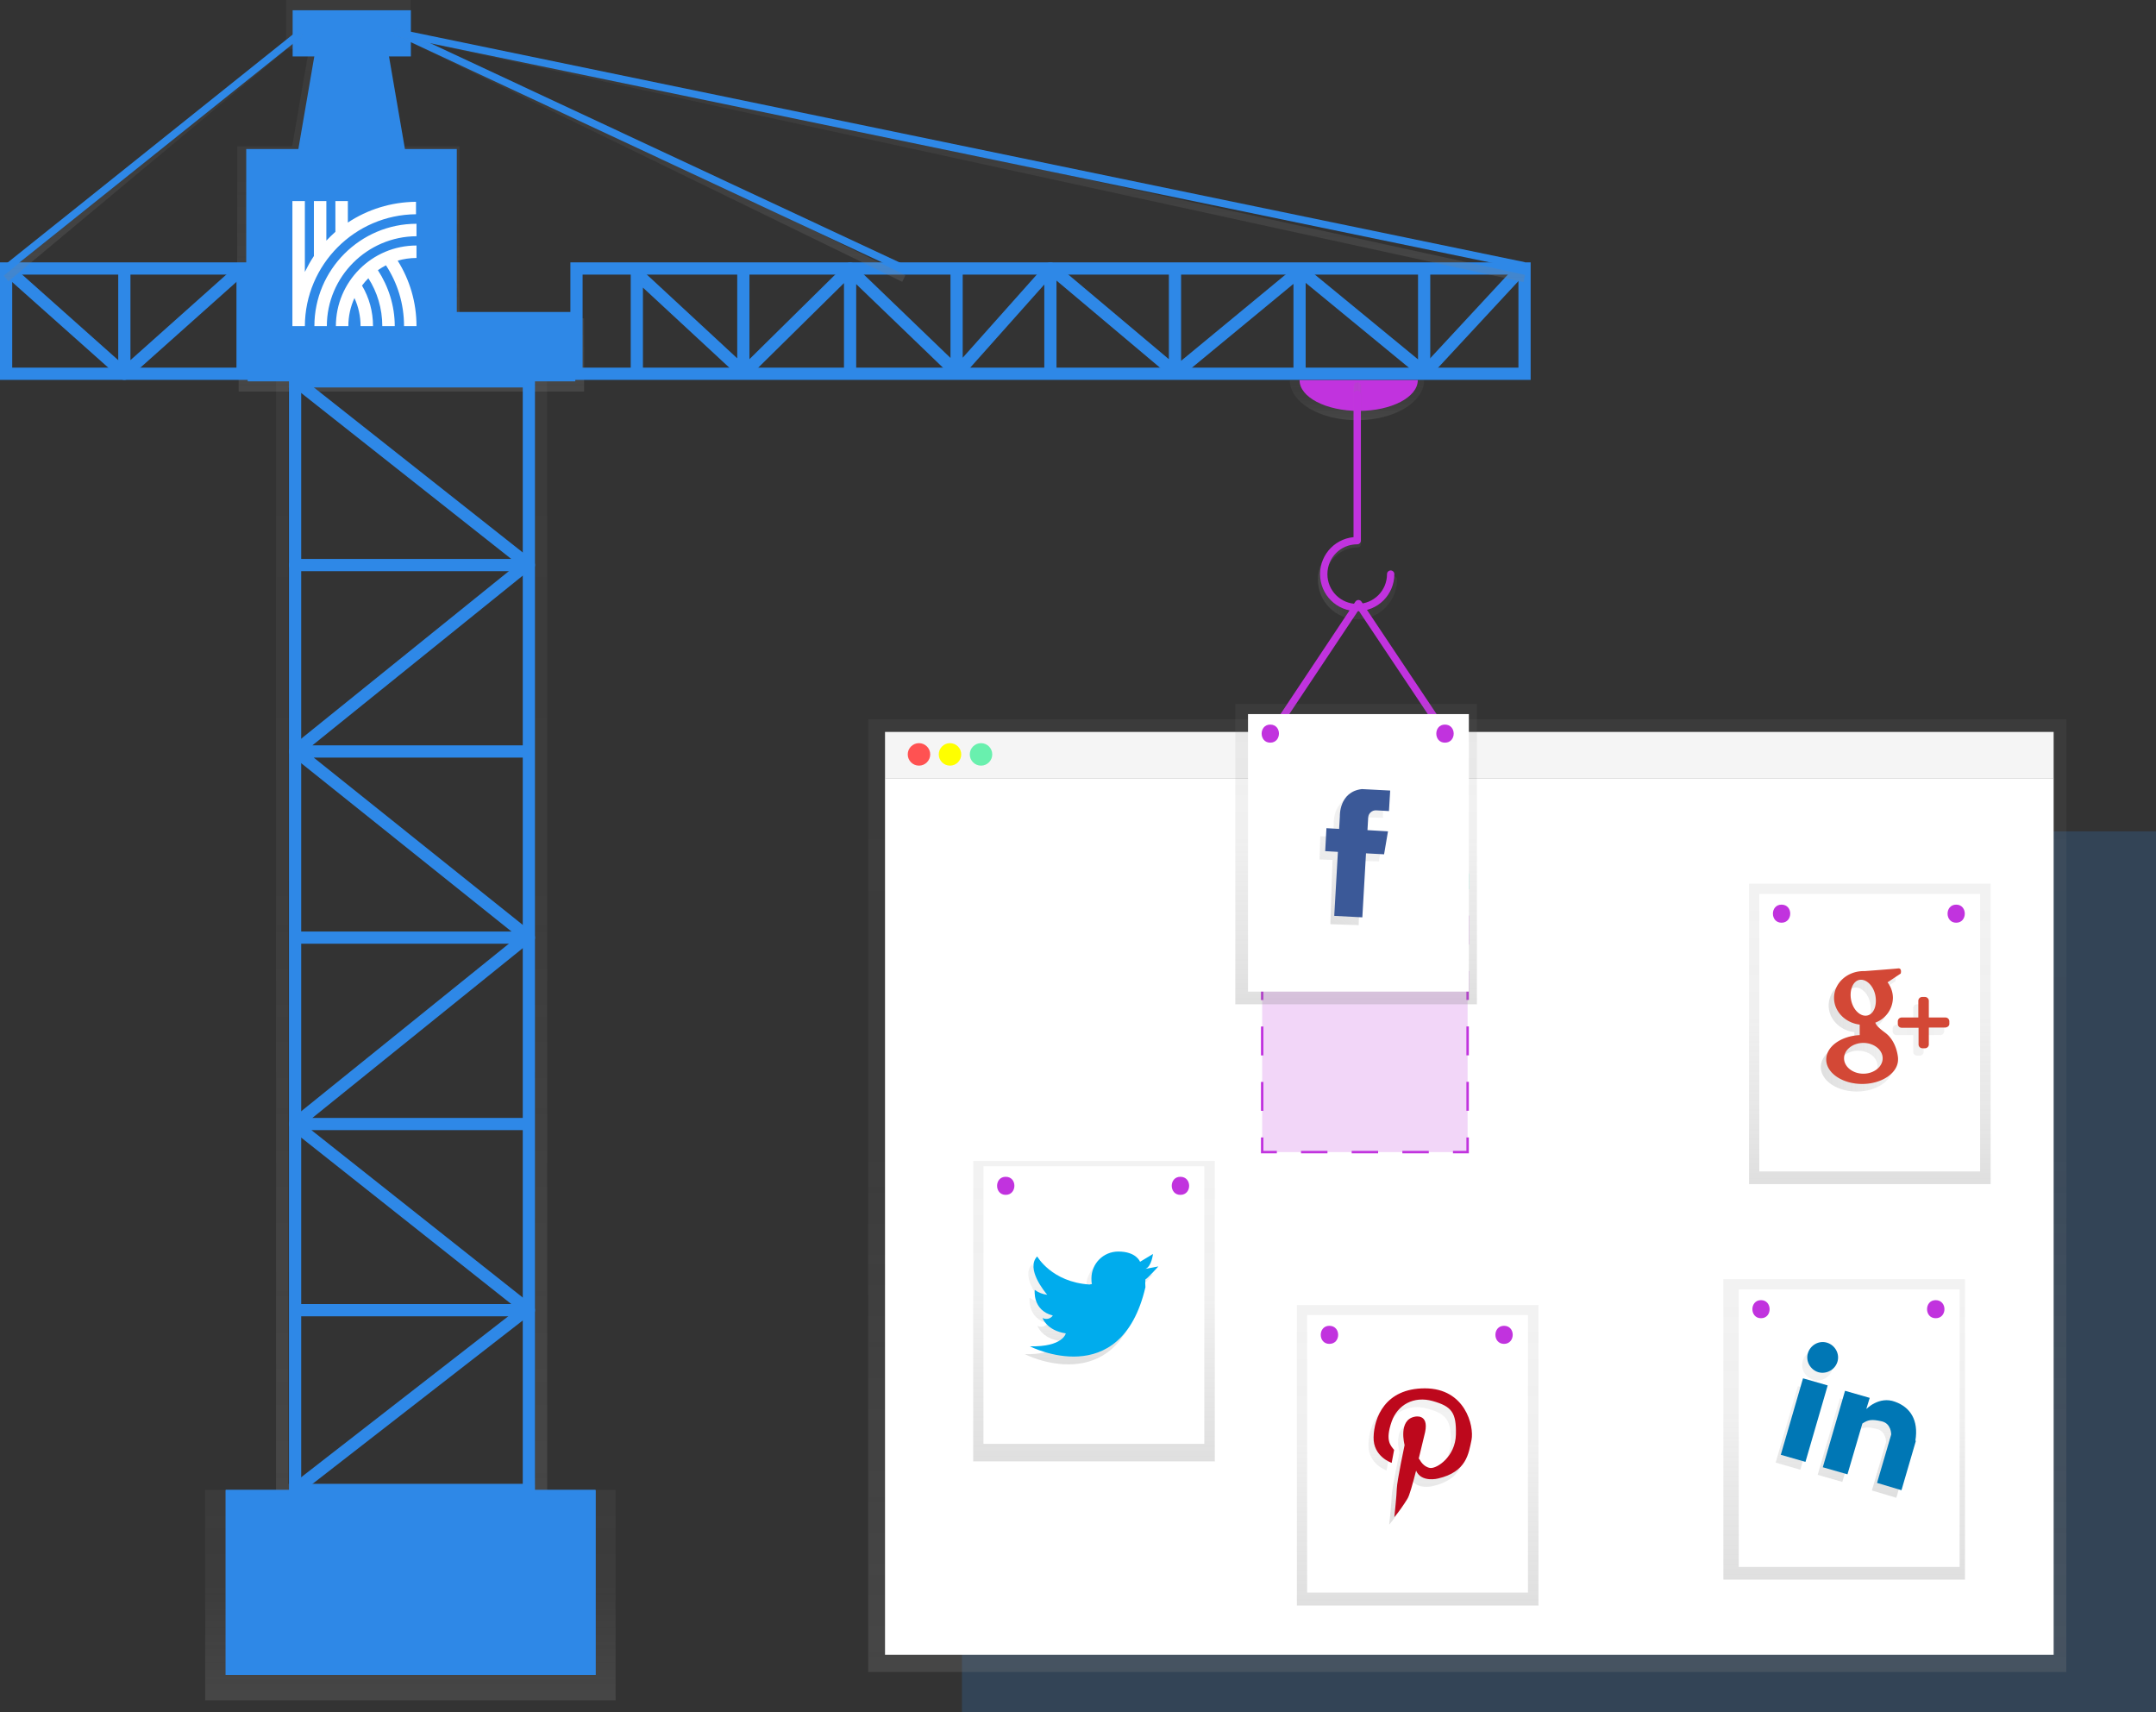 <svg id="b1f6b045-6249-48ca-b49e-c93dd74e2ee5" xmlns="http://www.w3.org/2000/svg" viewBox="0 0 882.6 700.8"><rect x="0" y="0" width="882.6" height="700.8" fill="#333333" stroke="none"/><style>.st1{fill:#2e88e7}.st4,.st5{fill:none;stroke:#2e88e7;stroke-width:5}.st4{stroke-miterlimit:10}.st5{stroke-linejoin:round}.st8{fill:#c133de}.st10,.st15{fill:none;stroke:#2e88e7;stroke-width:3;stroke-linejoin:round}.st15{stroke:#c133de;stroke-linecap:round}.st18{fill:#fff}.st23{fill:none;stroke:#64ffda;stroke-width:3;stroke-linecap:round;stroke-linejoin:round}.st36{stroke:#c133de}.st36,.st38,.st39{fill:none;stroke-miterlimit:10}.st38{stroke-dasharray:11.83,10.85;stroke:#c133de}.st39{stroke:#64ffda}</style><linearGradient id="SVGID_1_" gradientUnits="userSpaceOnUse" x1="903.44" y1="630.84" x2="903.44" y2="791.14" gradientTransform="matrix(1 0 0 -1 -735.3 791.14)"><stop offset="0" stop-color="gray" stop-opacity=".25"/><stop offset=".54" stop-color="gray" stop-opacity=".12"/><stop offset="1" stop-color="gray" stop-opacity=".1"/></linearGradient><path fill="url(#SVGID_1_)" d="M188.1 130.3V59.9h-22.5L158.8 20h9.3V0h-51v20h9.4l-6.9 39.9H97.1V132h.6v28.3h141.4v-30z"/><path class="st1" d="M168.1 74.6h-48.3l10.5-61h27.3z"/><linearGradient id="SVGID_2_" gradientUnits="userSpaceOnUse" x1="903.35" y1="95.14" x2="903.35" y2="181.22" gradientTransform="matrix(1 0 0 -1 -735.3 791.14)"><stop offset="0" stop-color="gray" stop-opacity=".25"/><stop offset=".54" stop-color="gray" stop-opacity=".12"/><stop offset="1" stop-color="gray" stop-opacity=".1"/></linearGradient><path fill="url(#SVGID_2_)" d="M84 609.9h168V696H84z"/><path class="st1" d="M92.4 609.9h151.4v75.7H92.4z"/><linearGradient id="SVGID_3_" gradientUnits="userSpaceOnUse" x1="903.85" y1="178.72" x2="903.85" y2="637.51" gradientTransform="matrix(1 0 0 -1 -735.3 791.14)"><stop offset="0" stop-color="gray" stop-opacity=".25"/><stop offset=".54" stop-color="gray" stop-opacity=".12"/><stop offset="1" stop-color="gray" stop-opacity=".1"/></linearGradient><path fill="none" stroke="url(#SVGID_3_)" stroke-width="5" stroke-miterlimit="10" d="M115.5 156.1h106v453.8h-106z"/><path class="st4" d="M120.8 156.1h95.7v453.8h-95.7z"/><path class="st5" d="M216.5 307.6h-95.7l95.2-76.8M120.8 383.8h95.7l-95.2-76.2"/><path class="st5" d="M216.5 460.1h-95.7l95.2-76.8M120.8 536.3h95.7l-96.2-76.2"/><path fill="none" stroke="#2e88e7" stroke-width="5" stroke-linecap="round" stroke-linejoin="round" d="M121.3 156.1l95.2 75.2h-95.7"/><path class="st4" d="M121.3 609.4l94.7-73.6"/><path class="st1" d="M101.4 127.7h134.1v28.4H101.4z"/><path class="st1" d="M100.8 61H187v68.4h-86.2z"/><path class="st4" d="M2.5 109.9h96.8V153H2.5zM236 109.9h388.1V153H236z"/><path class="st5" d="M50.9 109.9V153l48.3-43.1M430 153v-43.1L391.6 153M391.6 110.4v42l-43.1-41.5M348 154v-44.1L304.3 153M260.7 155.1V112l43.6 40.4v-41M481 110.4v42l-50.5-42.5M532 154v-43.1L481 153M583 111.4v41l-50.5-41.5"/><linearGradient id="SVGID_4_" gradientUnits="userSpaceOnUse" x1="1448.31" y1="519.56" x2="1448.31" y2="535.96" gradientTransform="matrix(1 0 0 -1 -892.77 691.56)"><stop offset="0" stop-color="gray" stop-opacity=".25"/><stop offset=".54" stop-color="gray" stop-opacity=".12"/><stop offset="1" stop-color="gray" stop-opacity=".1"/></linearGradient><path d="M555.5 172c15.2 0 27.5-7.3 27.5-16.4h-55c0 9.1 12.3 16.4 27.5 16.4z" fill="url(#SVGID_4_)"/><path class="st8" d="M556.2 168.2c13.4 0 24.2-5.6 24.2-12.6H532c0 7 10.8 12.6 24.2 12.6z"/><path class="st1" d="M119.8 4.2h48.4v18.9h-48.4z"/><path class="st5" d="M2.5 109.9L50.9 153"/><linearGradient id="SVGID_5_" gradientUnits="userSpaceOnUse" x1="798.01" y1="675.99" x2="798.01" y2="778.66" gradientTransform="matrix(1 0 0 -1 -735.3 791.14)"><stop offset="0" stop-color="gray" stop-opacity=".25"/><stop offset=".54" stop-color="gray" stop-opacity=".12"/><stop offset="1" stop-color="gray" stop-opacity=".1"/></linearGradient><path fill="none" stroke="url(#SVGID_5_)" stroke-width="3" stroke-linejoin="round" d="M122.9 13.6L2.5 114"/><path class="st10" d="M122.9 13.6L2.5 109.9"/><linearGradient id="SVGID_6_" gradientUnits="userSpaceOnUse" x1="1002.3" y1="675.79" x2="1002.3" y2="778.86" gradientTransform="matrix(1 0 0 -1 -735.3 791.14)"><stop offset="0" stop-color="gray" stop-opacity=".25"/><stop offset=".54" stop-color="gray" stop-opacity=".12"/><stop offset="1" stop-color="gray" stop-opacity=".1"/></linearGradient><path fill="none" stroke="url(#SVGID_6_)" stroke-width="3" stroke-linejoin="round" d="M163.9 13.6L370 114"/><path fill="none" stroke="#2e88e7" stroke-width="3" stroke-miterlimit="10" d="M163.9 13.6L370 109.9"/><path class="st5" d="M624 108.8L583 153"/><linearGradient id="SVGID_7_" gradientUnits="userSpaceOnUse" x1="1127.97" y1="675.67" x2="1127.97" y2="779.5" gradientTransform="matrix(1 0 0 -1 -735.3 791.14)"><stop offset="0" stop-color="gray" stop-opacity=".25"/><stop offset=".54" stop-color="gray" stop-opacity=".12"/><stop offset="1" stop-color="gray" stop-opacity=".1"/></linearGradient><path fill="none" stroke="url(#SVGID_7_)" stroke-width="3" stroke-linejoin="round" d="M161.3 13.1L624 114"/><path class="st10" d="M161.3 13.1L624 108.8"/><linearGradient id="SVGID_8_" gradientUnits="userSpaceOnUse" x1="1432.21" y1="486.53" x2="1464.67" y2="486.53" gradientTransform="matrix(1 0 0 -1 -892.77 691.56)"><stop offset="0" stop-color="gray" stop-opacity=".25"/><stop offset=".54" stop-color="gray" stop-opacity=".12"/><stop offset="1" stop-color="gray" stop-opacity=".1"/></linearGradient><path d="M570.4 237.3c0 8.1-6.6 14.7-14.7 14.7s-14.7-6.6-14.7-14.7 6.6-14.7 14.7-14.7V158" fill="none" stroke="url(#SVGID_8_)" stroke-width="3" stroke-linecap="round" stroke-linejoin="round"/><path class="st15" d="M569.3 235c0 7.6-6.1 13.7-13.7 13.7s-13.7-6.1-13.7-13.7 6.1-13.7 13.7-13.7v-59.9"/><path class="st1" d="M92.4 609.9h151.4v75.7H92.4z"/><path opacity=".2" fill="#3389e4" d="M393.8 340.3h488.8v360.5H393.8z"/><linearGradient id="SVGID_9_" gradientUnits="userSpaceOnUse" x1="1335.94" y1="106.77" x2="1335.94" y2="496.77" gradientTransform="matrix(1 0 0 -1 -735.3 791.14)"><stop offset="0" stop-color="gray" stop-opacity=".25"/><stop offset=".54" stop-color="gray" stop-opacity=".12"/><stop offset="1" stop-color="gray" stop-opacity=".1"/></linearGradient><path fill="url(#SVGID_9_)" d="M355.4 294.4v390h490.5v-390z"/><path class="st18" d="M362.3 318.6h478.4v358.8H362.3z"/><path fill="#f5f5f5" d="M362.3 299.6h478.4v19.1H362.3z"/><circle cx="376.2" cy="308.8" r="4.6" fill="#ff5252"/><circle cx="388.9" cy="308.8" r="4.6" fill="#ff0"/><circle cx="401.6" cy="308.8" r="4.6" fill="#69f0ae"/><linearGradient id="SVGID_10_" gradientUnits="userSpaceOnUse" x1="1183.14" y1="192.85" x2="1183.14" y2="315.89" gradientTransform="matrix(1 0 0 -1 -735.3 791.14)"><stop offset="0" stop-color="gray" stop-opacity=".25"/><stop offset=".54" stop-color="gray" stop-opacity=".12"/><stop offset="1" stop-color="gray" stop-opacity=".1"/></linearGradient><path fill="url(#SVGID_10_)" d="M398.4 475.2h98.9v123h-98.9z"/><path class="st18" d="M402.6 477.4H493V591h-90.4z"/><path class="st8" d="M411.7 481.7c-4.7 0-4.7 7.4 0 7.4s4.8-7.4 0-7.4zM483.2 481.7c-4.7 0-4.7 7.4 0 7.4 4.8 0 4.8-7.4 0-7.4z"/><linearGradient id="SVGID_11_" gradientUnits="userSpaceOnUse" x1="1338.49" y1="133.22" x2="1338.49" y2="176.31" gradientTransform="matrix(1 0 0 -1 -892.77 691.56)"><stop offset="0" stop-color="gray" stop-opacity=".25"/><stop offset=".54" stop-color="gray" stop-opacity=".12"/><stop offset="1" stop-color="gray" stop-opacity=".1"/></linearGradient><path d="M466.8 522.6l5.3-1s-4.4 4.9-5.3 5.3c-.1 1-.1 2.1 0 3.2-10.1 43.3-47.3 24.2-47.3 24.2 13.6.3 14.7-5.3 14.7-5.3-7.9-1.2-9.5-6.3-9.5-6.3 1.5.8 3.3.3 4.2-1-8.5-2.2-7.4-10.5-7.4-10.5 1.5 1.1 3.3 1.8 5.1 2-1-1.2-8.9-10.7-4.1-15.7 0 0 5.9 10.5 21.4 11.5l1-.2c-.2-.8-.2-1.5-.2-2.3 0-6.1 4.9-11 11-11 7.4 0 8.9 4.2 8.9 4.2l5.3-3.1c0-.3-.5 4.9-3.1 6z" fill="url(#SVGID_11_)"/><path d="M468.9 519.4l5.3-1s-4.4 4.9-5.3 5.3c-.1 1-.1 2.1 0 3.2-10.1 43.3-47.3 24.2-47.3 24.2 13.6.3 14.7-5.3 14.7-5.3-7.9-1.2-9.5-6.3-9.5-6.3 1.5.8 3.3.3 4.2-1-8.5-2.2-7.4-10.5-7.4-10.5 1.5 1.1 3.3 1.8 5.1 2-1-1.2-8.9-10.7-4.1-15.7 0 0 5.9 10.5 21.4 11.5l1-.2c-.2-.8-.2-1.5-.2-2.3 0-6.1 4.9-11 11-11 7.4 0 8.9 4.2 8.9 4.2l5.3-3.2c0-.2-.5 5.1-3.1 6.1z" fill="#00aced"/><linearGradient id="SVGID_12_" gradientUnits="userSpaceOnUse" x1="1490.22" y1="144.47" x2="1490.22" y2="267.51" gradientTransform="matrix(1 0 0 -1 -735.3 791.14)"><stop offset="0" stop-color="gray" stop-opacity=".25"/><stop offset=".54" stop-color="gray" stop-opacity=".12"/><stop offset="1" stop-color="gray" stop-opacity=".1"/></linearGradient><path fill="url(#SVGID_12_)" d="M705.5 523.6h98.9v123h-98.9z"/><path class="st18" d="M711.8 527.8h90.4v113.6h-90.4z"/><path class="st8" d="M720.9 532.2c-4.7 0-4.7 7.4 0 7.4s4.7-7.4 0-7.4zM792.4 532.2c-4.7 0-4.7 7.4 0 7.4 4.8 0 4.8-7.4 0-7.4z"/><linearGradient id="SVGID_13_" gradientUnits="userSpaceOnUse" x1="1647.42" y1="78.47" x2="1647.42" y2="139.13" gradientTransform="matrix(1 0 0 -1 -892.77 691.56)"><stop offset="0" stop-color="gray" stop-opacity=".25"/><stop offset=".54" stop-color="gray" stop-opacity=".12"/><stop offset="1" stop-color="gray" stop-opacity=".1"/></linearGradient><path d="M766.3 610.1l5.8-19.8s.1-4.5-3.9-5.4c-4-1-5.5-.7-7.9.9l-6.1 20.8-10.1-2.9 9.1-31.3 10.1 2.9-1.4 4.6s5.2-5.5 11.8-3c6.1 2.2 9.7 7.4 8.3 15.9l.2.1-5.9 20.2-10-3zm-24-45.3c-3.3-1-5.3-4.5-4.3-7.8s4.5-5.3 7.8-4.3 5.3 4.5 4.3 7.8c-1 3.4-4.5 5.3-7.8 4.3zm-5.3 36.8l-10.1-2.9 9.1-31.3 10.1 2.9-9.1 31.3z" fill="url(#SVGID_13_)"/><path d="M768.4 607l5.8-19.8s.1-4.5-3.9-5.4-5.5-.7-7.9.9l-6.1 20.8-10.1-2.9 9.1-31.3 10.1 2.9-1.4 4.6s5.2-5.5 11.8-3c6.1 2.2 9.7 7.4 8.3 15.9l.2.1-5.9 20.2-10-3zm-24-45.3c-3.3-1-5.3-4.5-4.3-7.8s4.5-5.3 7.8-4.3 5.3 4.5 4.3 7.8-4.5 5.2-7.8 4.3zm-5.3 36.7l-10.1-2.9 9.1-31.3 10.1 2.9-9.1 31.3z" fill="#0077b5"/><linearGradient id="SVGID_14_" gradientUnits="userSpaceOnUse" x1="1315.64" y1="133.95" x2="1315.64" y2="256.99" gradientTransform="matrix(1 0 0 -1 -735.3 791.14)"><stop offset="0" stop-color="gray" stop-opacity=".25"/><stop offset=".54" stop-color="gray" stop-opacity=".12"/><stop offset="1" stop-color="gray" stop-opacity=".1"/></linearGradient><path fill="url(#SVGID_14_)" d="M530.9 534.2h98.9v123h-98.9z"/><path class="st18" d="M535.1 538.3h90.4v113.6h-90.4z"/><path class="st8" d="M544.2 542.7c-4.7 0-4.7 7.4 0 7.4 4.8 0 4.8-7.4 0-7.4zM615.7 542.7c-4.7 0-4.7 7.4 0 7.4s4.8-7.4 0-7.4z"/><linearGradient id="SVGID_15_" gradientUnits="userSpaceOnUse" x1="1473.19" y1="67.49" x2="1473.19" y2="120.08" gradientTransform="matrix(1 0 0 -1 -892.77 691.56)"><stop offset="0" stop-color="gray" stop-opacity=".25"/><stop offset=".54" stop-color="gray" stop-opacity=".12"/><stop offset="1" stop-color="gray" stop-opacity=".1"/></linearGradient><path d="M600.3 592.5c-1.2 5.6-2 13.1-13.7 15.8 0 0-6.8 1.8-9-3.2-1.4 5.4-2.7 10.3-3.6 11.6-1.6 2.6-3.3 5-5.3 7.4 0 0 1-9.5 1-11.6.1-3.3 3.2-17.9 3.2-17.9s-2.8-10.3 4.2-11.6c0 0 5.8-1.4 4.2 6.3l-2.6 10.8.5.7s1.4 2.8 4.2 3.2c2.8.3 10.3-4.7 10.5-13.7.2-8.9-1.7-11.5-9.5-13.7-7.8-2.2-14.4 1.6-16.8 8.4-2.7 7.8-.5 9.7 1 11.6l-1 5.3s-7.6-2.6-7.4-10.6 4.7-20 21-20c16.4.1 20.3 15.5 19.1 21.2z" fill="url(#SVGID_15_)"/><path d="M602.4 589.4c-1.2 5.6-2 13.1-13.7 15.8 0 0-6.8 1.8-9-3.2-1.4 5.4-2.7 10.3-3.6 11.6-1.6 2.6-3.3 5-5.3 7.4 0 0 1-9.5 1-11.6.1-3.3 3.2-17.9 3.2-17.9s-2.8-10.3 4.2-11.6c0 0 5.8-1.4 4.2 6.3l-2.6 10.8.5.7s1.4 2.8 4.2 3.2c2.8.3 10.3-4.7 10.5-13.7s-1.7-11.5-9.5-13.7-14.4 1.6-16.8 8.4c-2.7 7.8-.5 9.7 1 11.6l-1 5.3s-7.6-2.5-7.4-10.5c.2-8 4.7-20 21-20 16.5 0 20.2 15.4 19.1 21.1z" fill="#bd081c"/><linearGradient id="SVGID_16_" gradientUnits="userSpaceOnUse" x1="1500.73" y1="306.42" x2="1500.73" y2="429.46" gradientTransform="matrix(1 0 0 -1 -735.3 791.14)"><stop offset="0" stop-color="gray" stop-opacity=".25"/><stop offset=".54" stop-color="gray" stop-opacity=".12"/><stop offset="1" stop-color="gray" stop-opacity=".1"/></linearGradient><path fill="url(#SVGID_16_)" d="M716 361.7h98.9v123H716z"/><path class="st18" d="M720.2 365.9h90.4v113.6h-90.4z"/><path class="st8" d="M729.3 370.3c-4.7 0-4.7 7.4 0 7.4s4.8-7.4 0-7.4zM800.8 370.3c-4.7 0-4.7 7.4 0 7.4s4.7-7.4 0-7.4z"/><linearGradient id="SVGID_17_" gradientUnits="userSpaceOnUse" x1="1638.19" y1="268.32" x2="1688.67" y2="268.32" gradientTransform="matrix(1 0 0 -1 -892.77 691.56)"><stop offset="0" stop-color="gray" stop-opacity=".25"/><stop offset=".54" stop-color="gray" stop-opacity=".12"/><stop offset="1" stop-color="gray" stop-opacity=".1"/></linearGradient><path d="M794.3 423.7h-6.8v6.8c0 .9-.7 1.6-1.6 1.6h-1.1c-.9 0-1.6-.7-1.6-1.6v-6.8h-6.8c-.9 0-1.6-.7-1.6-1.6v-1c0-.9.7-1.6 1.6-1.6h6.8v-6.8c0-.9.7-1.6 1.6-1.6h1.1c.9 0 1.6.7 1.6 1.6v6.8h6.8c.9 0 1.6.7 1.6 1.6v1.1c0 .8-.7 1.5-1.6 1.5zm-23.8-18.5c1.4 1.8 2.2 4.1 2.2 6.4a11 11 0 0 1-7.2 10.1c.3 1 1.4 2.2 4 4.1 5 3.7 5.3 10.5 5.3 10.5v.5c0 5.5-6.6 10-14.7 10s-14.7-4.5-14.7-10c0-5.3 6-9.6 13.7-10v-4.3c-5.9-.7-10.5-5.4-10.5-10.9 0-6.1 5.4-11 12.1-11h.5s12.1-.9 13.7-1c1.6-.1 1 2.1 1 2.1l-5.4 3.5zm-17.7 31.2c0 3.5 3.6 6.3 7.9 6.3 4.3 0 7.9-2.8 7.9-6.3s-3.6-6.3-7.9-6.3c-4.3-.1-7.9 2.8-7.9 6.3zm12.8-25.8c-.8-4-3.8-6.8-6.5-6.3s-4.2 4.3-3.4 8.3 3.8 6.8 6.5 6.3c2.8-.5 4.3-4.2 3.4-8.3z" fill="url(#SVGID_17_)"/><path d="M796.4 420.6h-6.8v6.9c0 .9-.7 1.6-1.6 1.6h-1c-.9 0-1.6-.7-1.6-1.6v-6.8h-6.9c-.9 0-1.6-.7-1.6-1.6v-1c0-.9.7-1.6 1.6-1.6h6.8v-6.8c0-.9.7-1.6 1.6-1.6h1.1c.9 0 1.6.7 1.6 1.6v6.8h6.8c.9 0 1.6.7 1.6 1.6v1c0 .8-.7 1.4-1.6 1.5zm-23.7-18.5c1.4 1.8 2.2 4.1 2.2 6.4a11 11 0 0 1-7.2 10.1c.3 1 1.4 2.2 4 4.1 5 3.7 5.3 10.5 5.3 10.5v.5c0 5.5-6.6 10-14.7 10s-14.7-4.5-14.7-10c0-5.3 6-9.6 13.7-10v-4.3c-5.9-.7-10.5-5.4-10.5-10.9 0-6.1 5.4-11 12.1-11h.5s12.1-.9 13.7-1.1c1.6-.1 1 2.1 1 2.1l-5.4 3.6zm-17.8 31.1c0 3.5 3.6 6.3 7.9 6.3 4.3 0 7.9-2.8 7.9-6.3s-3.6-6.3-7.9-6.3c-4.3 0-7.9 2.8-7.9 6.3zm12.8-25.8c-.8-4-3.8-6.8-6.5-6.3s-4.2 4.3-3.4 8.3c.8 4 3.8 6.8 6.5 6.3 2.8-.5 4.2-4.2 3.4-8.3z" fill="#d34836"/><path class="st36" d="M600.8 465.6v6h-6"/><path fill="none" stroke="#c133de" stroke-miterlimit="10" stroke-dasharray="10.82,9.92" d="M584.9 471.6h-57.2"/><path class="st36" d="M522.7 471.6h-6v-6"/><path class="st38" d="M516.7 454.7v-85.3"/><path class="st39" d="M516.7 364v-6h6"/><path fill="none" stroke="#64ffda" stroke-miterlimit="10" stroke-dasharray="10.82,9.92" d="M532.6 358h57.3"/><path class="st39" d="M594.8 358h6v6"/><path class="st38" d="M600.8 374.8v85.3"/><path opacity=".2" fill="#c133de" d="M516.7 358h84.1v113.6h-84.1z"/><path class="st15" d="M520.4 300.7l35.7-53.6 35.8 53.6"/><linearGradient id="SVGID_18_" gradientUnits="userSpaceOnUse" x1="1290.4" y1="380.04" x2="1290.4" y2="503.08" gradientTransform="matrix(1 0 0 -1 -735.3 791.14)"><stop offset="0" stop-color="gray" stop-opacity=".25"/><stop offset=".54" stop-color="gray" stop-opacity=".12"/><stop offset="1" stop-color="gray" stop-opacity=".1"/></linearGradient><path fill="url(#SVGID_18_)" d="M505.7 288.1h98.9v123h-98.9z"/><path class="st18" d="M510.9 292.3h90.4v113.6h-90.4z"/><path class="st8" d="M520 296.6c-4.7 0-4.7 7.4 0 7.4s4.8-7.4 0-7.4zM591.5 296.6c-4.7 0-4.7 7.4 0 7.4 4.8 0 4.8-7.4 0-7.4z"/><linearGradient id="SVGID_19_" gradientUnits="userSpaceOnUse" x1="1683.06" y1="-248.09" x2="1683.06" y2="-193.38" gradientTransform="scale(1 -1) rotate(-36.18 918.71 1441.79)"><stop offset="0" stop-color="gray" stop-opacity=".25"/><stop offset=".54" stop-color="gray" stop-opacity=".12"/><stop offset="1" stop-color="gray" stop-opacity=".1"/></linearGradient><path d="M557.7 337.6l-.2 5.3 8.4.3-1.4 9.4-7.4-.2-.9 26.3-11.6-.4.9-26.3-5.3-.2.3-9.5 5.3.2.2-5.3s-.6-10 8.8-11.3l11.6.5-.3 8.4-5.3-.2c-1.5-.1-3 1.2-3.1 3z" fill="url(#SVGID_19_)"/><path d="M560.1 334.6l-.3 5.2 8.4.5-1.6 9.4-7.4-.4-1.5 26.2-11.5-.6 1.5-26.2-5.2-.3.5-9.4 5.2.3.3-5.2s-.4-10 9-11.1l11.6.6-.5 8.4-5.2-.3c-1.7-.1-3.2 1.2-3.3 2.9 0-.1 0 0 0 0z" fill="#3b5998"/><path d="M162.8 106.7c4.9 7.8 7.7 17 7.7 26.8h-5.1c0-9.2-2.7-17.7-7.4-24.9-1.1.6-2.2 1.2-3.3 2 4.3 6.6 6.9 14.5 6.9 22.9h-5.1c0-7.2-2.1-14-5.7-19.6-.9.9-1.8 1.9-2.6 3 2.9 4.9 4.5 10.6 4.5 16.6h-5.1c0-4.1-.9-8-2.5-11.5-1.6 3.5-2.5 7.4-2.5 11.5h-5.1c0-18.2 14.8-33 33-33v5.1c-2.7 0-5.3.4-7.7 1.1zm-29 26.8h-5.1c0-23.1 18.8-41.9 41.8-41.9v5.1c-20.2.1-36.7 16.6-36.7 36.8zm-9 0H119.7V82.3h5.1v29c1.1-2.2 2.3-4.4 3.7-6.5V82.3h5.1v16.2c1.2-1.3 2.4-2.4 3.7-3.6V82.3h5.1v8.8c8-5.3 17.6-8.4 27.9-8.5v5.1c-25 .2-45.4 20.6-45.5 45.8z" fill-rule="evenodd" clip-rule="evenodd" fill="#fff"/></svg>